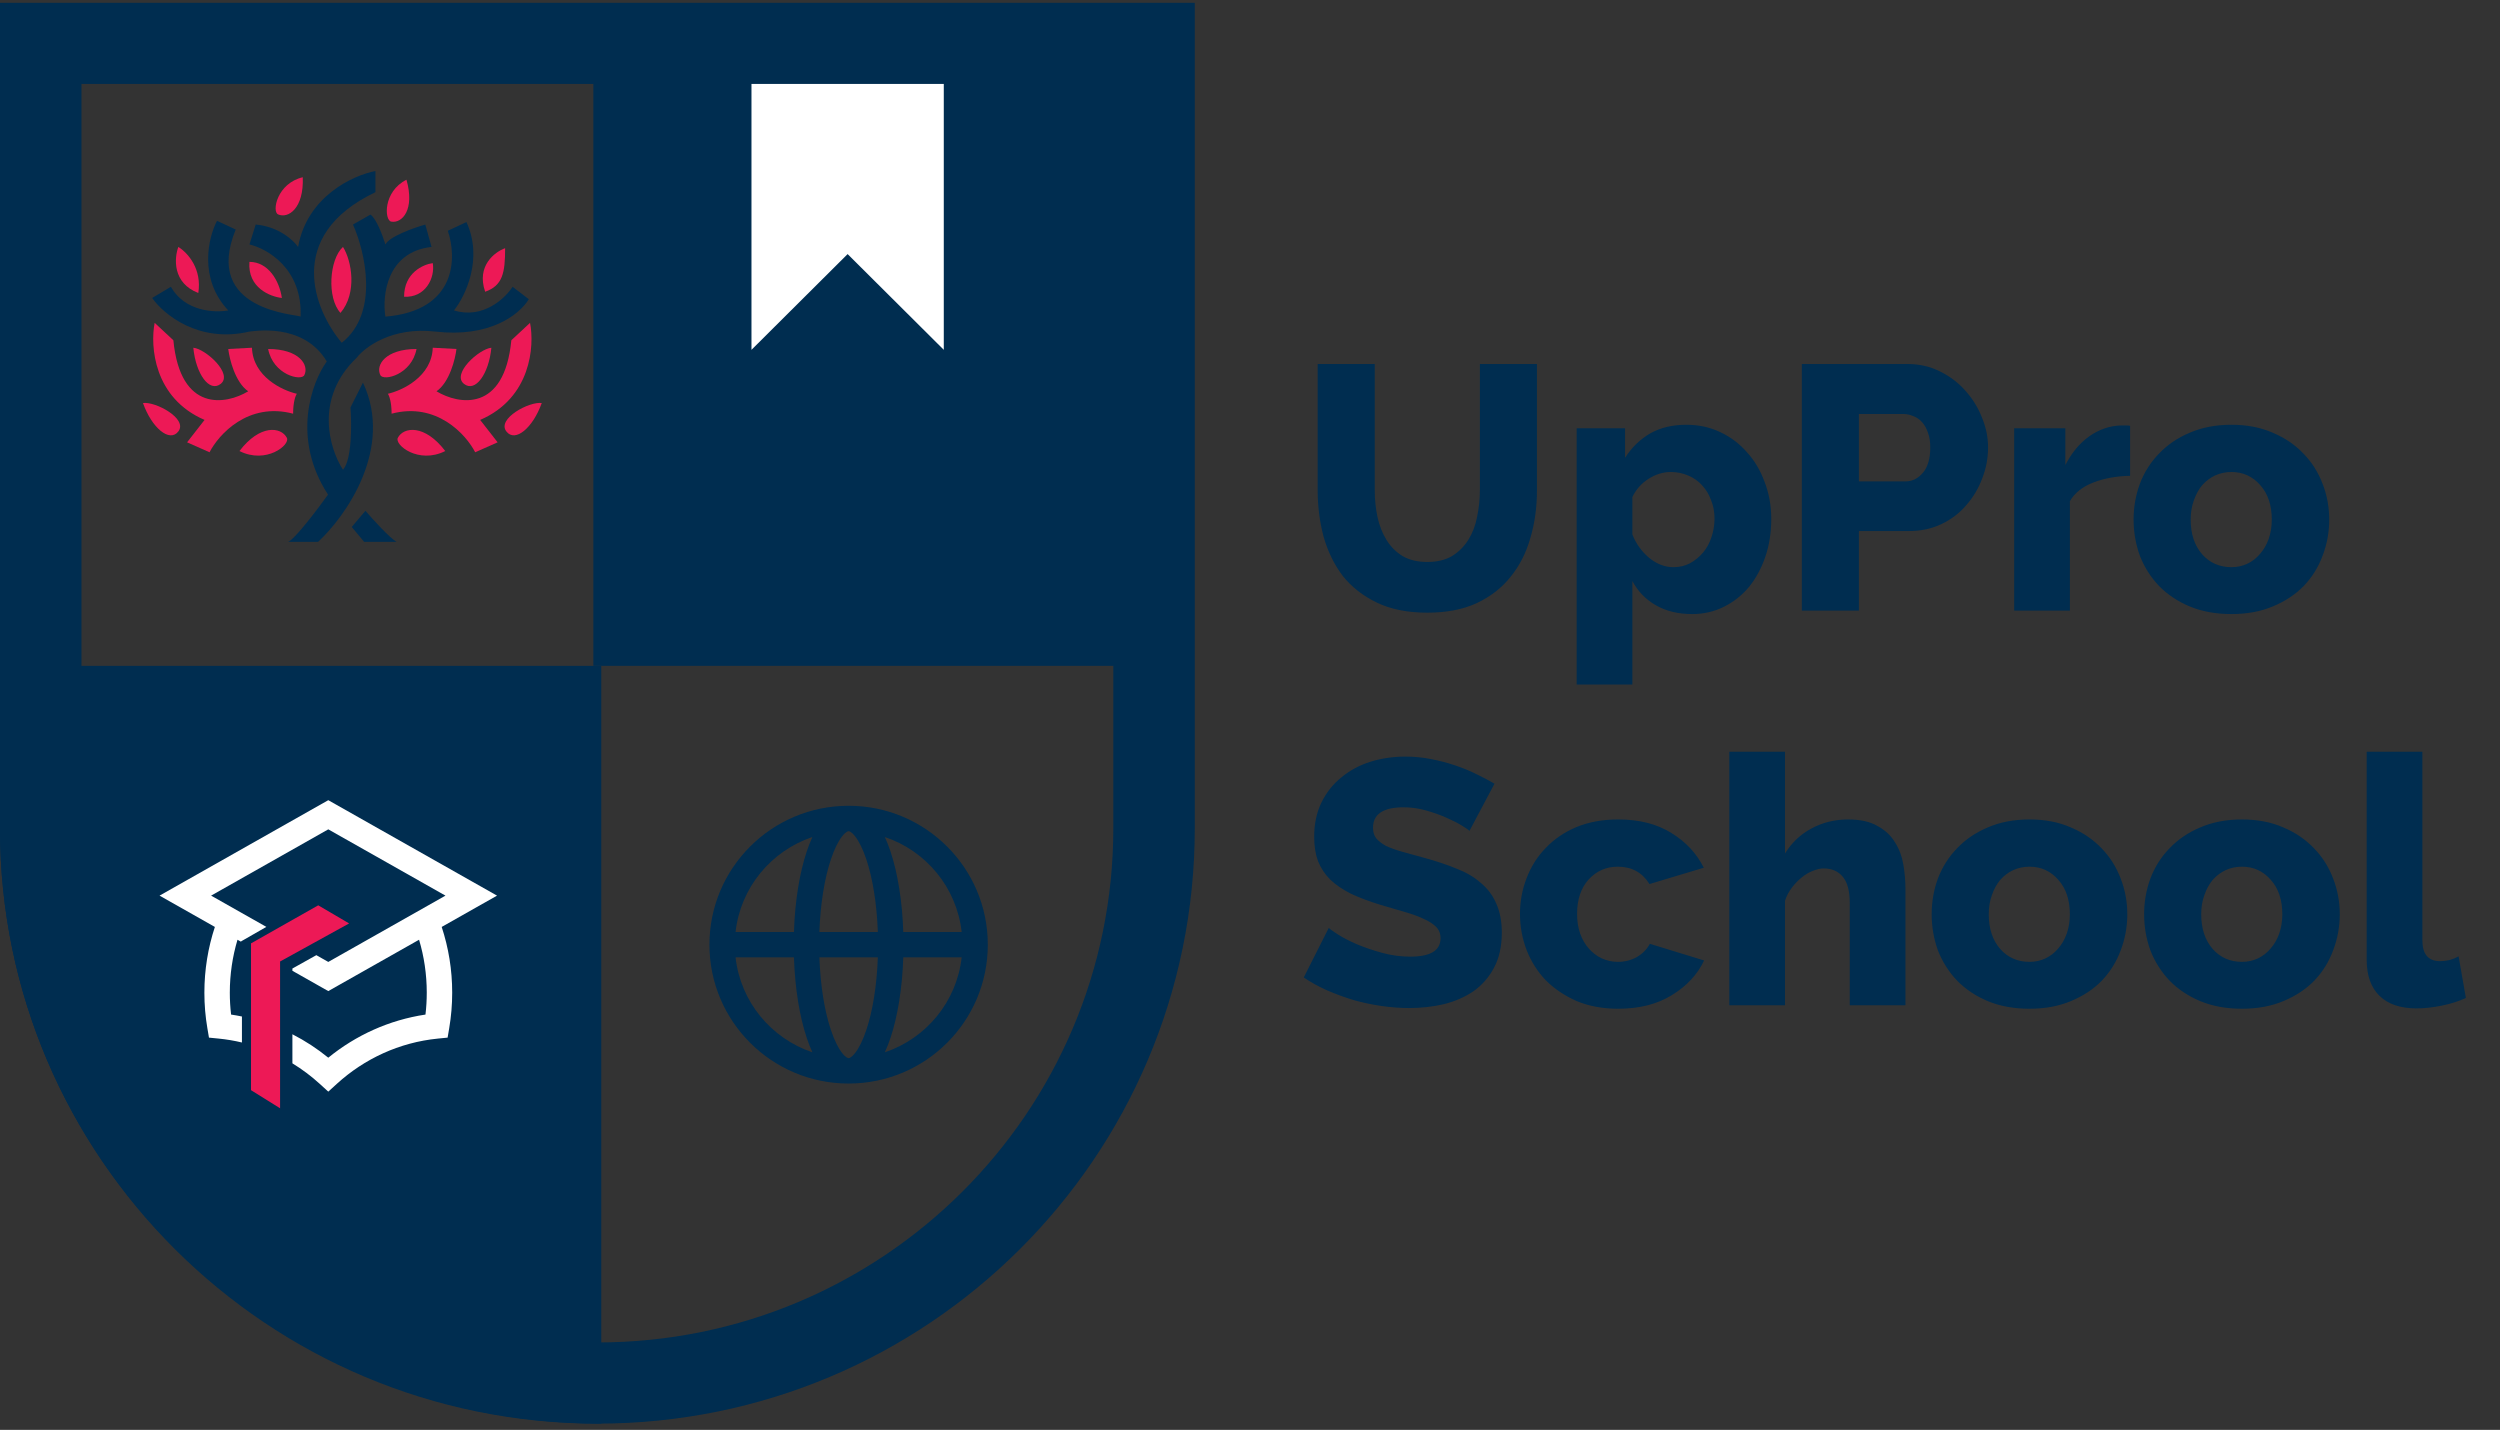 <?xml version="1.0" encoding="UTF-8"?> <svg xmlns="http://www.w3.org/2000/svg" width="278" height="159" viewBox="0 0 278 159" fill="none"><rect x="0" y="0" width="278" height="159" fill="#333333" stroke="none"/><g clip-path="url(#clip0_396_485)"><path d="M127.563 5.575H65.981V74.042H127.563V5.575Z" fill="#002D50"></path><path d="M104.949 38.901V8.481H83.564V38.901L94.255 28.254L104.949 38.901Z" fill="white"></path><path fill-rule="evenodd" clip-rule="evenodd" d="M123.801 9.337H9.059V92.099C9.059 123.679 34.745 149.28 66.43 149.28C98.115 149.28 123.801 123.679 123.801 92.099V9.337ZM0 0.309V92.099C0 128.665 29.742 158.309 66.43 158.309C103.119 158.309 132.86 128.665 132.86 92.099V0.309H0Z" fill="#002D50"></path><path d="M0 74.042H66.861V158.309C29.935 158.309 0 128.705 0 92.187V74.042Z" fill="#002D50"></path><path d="M55.27 99.594L36.505 88.98L17.741 99.594L23.894 103.075C23.136 105.374 22.727 107.832 22.727 110.387C22.727 111.727 22.839 113.042 23.057 114.322L23.237 115.384L24.311 115.49C25.193 115.577 26.058 115.724 26.903 115.926V113.035C26.505 112.952 26.103 112.881 25.697 112.82C25.603 112.023 25.555 111.211 25.555 110.387C25.555 108.336 25.854 106.359 26.41 104.499L26.657 104.638L26.718 104.672L26.779 104.708L26.903 104.626L29.618 103.07L23.475 99.594L36.505 92.223L49.536 99.594L36.505 106.966L35.176 106.214L32.515 107.7V107.952L36.505 110.209L46.6 104.499C47.156 106.359 47.456 108.336 47.456 110.387C47.456 111.211 47.407 112.023 47.313 112.82C43.258 113.427 39.556 115.129 36.505 117.616C35.275 116.613 33.938 115.738 32.515 115.01V118.243C33.598 118.904 34.614 119.667 35.551 120.521L36.505 121.39L37.459 120.521C40.51 117.741 44.406 115.915 48.699 115.49L49.774 115.384L49.954 114.322C50.171 113.042 50.284 111.727 50.284 110.387C50.284 107.832 49.874 105.374 49.117 103.075L55.27 99.594Z" fill="white"></path><path d="M31.145 106.918L38.822 102.686L35.387 100.671L27.912 104.903V121.227L31.145 123.242V106.918Z" fill="#ED1956"></path><path d="M158.717 62.49C159.801 62.49 160.717 62.272 161.466 61.834C162.214 61.37 162.82 60.765 163.285 60.019C163.75 59.272 164.072 58.422 164.253 57.469C164.459 56.491 164.562 55.5 164.562 54.495V40.476H170.911V54.495C170.911 56.401 170.665 58.177 170.175 59.825C169.711 61.473 168.975 62.915 167.969 64.151C166.988 65.387 165.724 66.365 164.175 67.086C162.652 67.781 160.833 68.129 158.717 68.129C156.524 68.129 154.653 67.756 153.105 67.009C151.556 66.262 150.292 65.271 149.311 64.035C148.357 62.773 147.646 61.319 147.182 59.671C146.743 58.023 146.524 56.298 146.524 54.495V40.476H152.872V54.495C152.872 55.551 152.975 56.555 153.182 57.508C153.389 58.461 153.724 59.31 154.188 60.057C154.653 60.804 155.247 61.396 155.969 61.834C156.718 62.272 157.634 62.49 158.717 62.49ZM188.177 68.284C186.629 68.284 185.287 67.962 184.152 67.318C183.016 66.674 182.139 65.773 181.52 64.614V76.124H175.326V47.621H180.706V50.904C181.455 49.745 182.384 48.844 183.494 48.2C184.629 47.556 185.971 47.234 187.519 47.234C188.887 47.234 190.138 47.505 191.274 48.045C192.435 48.586 193.429 49.333 194.255 50.286C195.106 51.212 195.764 52.32 196.229 53.607C196.719 54.869 196.964 56.233 196.964 57.701C196.964 59.22 196.745 60.623 196.306 61.911C195.867 63.198 195.261 64.318 194.487 65.271C193.713 66.198 192.784 66.932 191.7 67.473C190.616 68.013 189.441 68.284 188.177 68.284ZM186.087 63.07C186.758 63.07 187.365 62.928 187.906 62.645C188.474 62.336 188.965 61.937 189.377 61.447C189.79 60.958 190.1 60.392 190.306 59.748C190.539 59.079 190.655 58.383 190.655 57.663C190.655 56.916 190.525 56.233 190.268 55.615C190.035 54.972 189.7 54.418 189.261 53.955C188.849 53.491 188.332 53.131 187.713 52.873C187.119 52.616 186.474 52.487 185.777 52.487C184.926 52.487 184.1 52.745 183.3 53.259C182.526 53.749 181.932 54.418 181.52 55.268V59.439C181.932 60.469 182.551 61.332 183.378 62.027C184.229 62.722 185.132 63.07 186.087 63.07ZM200.363 67.897V40.476H212.092C213.407 40.476 214.608 40.746 215.691 41.287C216.801 41.827 217.743 42.535 218.517 43.411C219.318 44.286 219.936 45.278 220.376 46.385C220.84 47.492 221.073 48.612 221.073 49.745C221.073 50.955 220.853 52.114 220.413 53.221C220 54.328 219.407 55.319 218.633 56.195C217.884 57.07 216.969 57.765 215.884 58.281C214.801 58.795 213.602 59.053 212.285 59.053H206.711V67.897H200.363ZM206.711 53.53H211.899C212.646 53.53 213.291 53.208 213.834 52.564C214.376 51.921 214.646 50.981 214.646 49.745C214.646 49.101 214.556 48.548 214.376 48.084C214.22 47.621 214 47.234 213.718 46.925C213.434 46.617 213.11 46.398 212.749 46.269C212.388 46.114 212.027 46.037 211.666 46.037H206.711V53.53ZM236.867 52.912C235.371 52.938 234.016 53.182 232.803 53.646C231.589 54.109 230.711 54.804 230.17 55.731V67.897H223.977V47.621H229.668V51.715C230.363 50.35 231.255 49.281 232.338 48.509C233.448 47.736 234.622 47.337 235.861 47.312C236.145 47.312 236.35 47.312 236.479 47.312C236.61 47.312 236.738 47.325 236.867 47.35V52.912ZM248.132 68.284C246.404 68.284 244.854 68 243.487 67.434C242.145 66.867 241.01 66.108 240.08 65.155C239.151 64.177 238.441 63.057 237.952 61.795C237.487 60.508 237.255 59.169 237.255 57.778C237.255 56.388 237.487 55.062 237.952 53.8C238.441 52.513 239.151 51.393 240.08 50.44C241.01 49.462 242.145 48.689 243.487 48.123C244.854 47.531 246.404 47.234 248.132 47.234C249.86 47.234 251.398 47.531 252.738 48.123C254.08 48.689 255.215 49.462 256.144 50.44C257.074 51.393 257.783 52.513 258.273 53.8C258.765 55.062 259.009 56.388 259.009 57.778C259.009 59.169 258.765 60.508 258.273 61.795C257.81 63.057 257.113 64.177 256.184 65.155C255.254 66.108 254.107 66.867 252.738 67.434C251.398 68 249.86 68.284 248.132 68.284ZM243.603 57.778C243.603 59.375 244.028 60.662 244.881 61.641C245.732 62.593 246.817 63.07 248.132 63.07C248.777 63.07 249.371 62.941 249.912 62.683C250.456 62.426 250.918 62.066 251.306 61.602C251.719 61.138 252.043 60.585 252.273 59.941C252.505 59.272 252.622 58.551 252.622 57.778C252.622 56.182 252.196 54.907 251.346 53.955C250.493 52.976 249.422 52.487 248.132 52.487C247.487 52.487 246.881 52.616 246.313 52.873C245.771 53.131 245.294 53.491 244.881 53.955C244.493 54.418 244.184 54.985 243.952 55.654C243.719 56.298 243.603 57.006 243.603 57.778ZM163.401 92.398C163.324 92.295 163.053 92.102 162.588 91.819C162.124 91.535 161.543 91.239 160.846 90.93C160.149 90.621 159.388 90.351 158.563 90.119C157.736 89.887 156.911 89.772 156.085 89.772C153.815 89.772 152.679 90.531 152.679 92.05C152.679 92.514 152.795 92.9 153.027 93.209C153.285 93.518 153.646 93.801 154.111 94.059C154.601 94.29 155.208 94.509 155.93 94.715C156.652 94.922 157.492 95.153 158.446 95.41C159.762 95.771 160.949 96.17 162.007 96.608C163.066 97.019 163.956 97.548 164.679 98.191C165.427 98.809 165.994 99.568 166.382 100.47C166.794 101.371 167.001 102.453 167.001 103.714C167.001 105.259 166.704 106.572 166.111 107.654C165.543 108.71 164.781 109.572 163.827 110.241C162.872 110.885 161.775 111.361 160.537 111.67C159.298 111.954 158.02 112.095 156.704 112.095C155.698 112.095 154.666 112.018 153.608 111.864C152.549 111.709 151.518 111.49 150.511 111.207C149.505 110.898 148.524 110.537 147.569 110.126C146.64 109.714 145.775 109.237 144.976 108.696L147.763 103.174C147.866 103.303 148.202 103.546 148.769 103.907C149.336 104.268 150.033 104.628 150.859 104.989C151.711 105.35 152.653 105.671 153.685 105.954C154.717 106.238 155.762 106.379 156.82 106.379C159.066 106.379 160.188 105.697 160.188 104.332C160.188 103.817 160.02 103.392 159.685 103.058C159.35 102.723 158.885 102.427 158.292 102.169C157.698 101.886 156.989 101.629 156.163 101.397C155.363 101.165 154.485 100.908 153.53 100.625C152.266 100.238 151.169 99.827 150.24 99.389C149.311 98.925 148.537 98.397 147.917 97.805C147.324 97.213 146.872 96.53 146.563 95.758C146.278 94.986 146.137 94.084 146.137 93.055C146.137 91.612 146.408 90.338 146.95 89.231C147.492 88.124 148.227 87.197 149.156 86.45C150.085 85.678 151.156 85.098 152.369 84.712C153.608 84.326 154.911 84.133 156.279 84.133C157.233 84.133 158.175 84.223 159.104 84.403C160.033 84.583 160.924 84.815 161.775 85.098C162.627 85.382 163.414 85.703 164.136 86.064C164.885 86.424 165.569 86.785 166.188 87.145L163.401 92.398ZM169.023 101.629C169.023 100.238 169.268 98.912 169.758 97.651C170.249 96.363 170.958 95.243 171.887 94.29C172.816 93.312 173.952 92.539 175.294 91.973C176.662 91.407 178.21 91.123 179.938 91.123C182.288 91.123 184.262 91.625 185.861 92.63C187.461 93.608 188.661 94.895 189.461 96.492L183.422 98.307C182.623 97.019 181.448 96.376 179.9 96.376C178.61 96.376 177.526 96.853 176.648 97.805C175.797 98.757 175.371 100.032 175.371 101.629C175.371 102.427 175.487 103.16 175.719 103.83C175.952 104.473 176.274 105.027 176.687 105.491C177.101 105.954 177.577 106.315 178.119 106.572C178.687 106.829 179.281 106.958 179.9 106.958C180.674 106.958 181.384 106.779 182.029 106.418C182.674 106.032 183.151 105.543 183.461 104.95L189.5 106.804C188.752 108.374 187.552 109.662 185.9 110.666C184.274 111.67 182.288 112.172 179.938 112.172C178.235 112.172 176.7 111.889 175.332 111.323C173.99 110.73 172.843 109.958 171.887 109.005C170.958 108.027 170.249 106.907 169.758 105.645C169.268 104.358 169.023 103.019 169.023 101.629ZM211.886 111.786H205.692V100.393C205.692 99.079 205.435 98.114 204.918 97.496C204.402 96.878 203.693 96.569 202.789 96.569C202.428 96.569 202.028 96.659 201.589 96.839C201.177 96.994 200.763 97.239 200.351 97.573C199.963 97.882 199.602 98.255 199.267 98.693C198.931 99.131 198.673 99.62 198.492 100.161V111.786H192.299V83.592H198.492V94.908C199.241 93.698 200.221 92.771 201.434 92.127C202.673 91.458 204.028 91.123 205.499 91.123C206.867 91.123 207.963 91.368 208.789 91.857C209.642 92.321 210.285 92.925 210.724 93.672C211.189 94.393 211.498 95.217 211.654 96.144C211.807 97.046 211.886 97.934 211.886 98.809V111.786ZM225.678 112.172C223.948 112.172 222.4 111.889 221.033 111.323C219.691 110.757 218.554 109.996 217.627 109.044C216.697 108.065 215.988 106.945 215.496 105.684C215.033 104.396 214.801 103.058 214.801 101.667C214.801 100.277 215.033 98.951 215.496 97.689C215.988 96.402 216.697 95.281 217.627 94.329C218.554 93.35 219.691 92.578 221.033 92.012C222.4 91.419 223.948 91.123 225.678 91.123C227.407 91.123 228.942 91.419 230.284 92.012C231.626 92.578 232.761 93.35 233.691 94.329C234.62 95.281 235.33 96.402 235.819 97.689C236.311 98.951 236.556 100.277 236.556 101.667C236.556 103.058 236.311 104.396 235.819 105.684C235.354 106.945 234.657 108.065 233.728 109.044C232.801 109.996 231.651 110.757 230.284 111.323C228.942 111.889 227.407 112.172 225.678 112.172ZM221.149 101.667C221.149 103.264 221.575 104.551 222.425 105.529C223.278 106.482 224.361 106.958 225.678 106.958C226.324 106.958 226.917 106.829 227.458 106.572C228 106.315 228.465 105.954 228.853 105.491C229.265 105.027 229.587 104.473 229.819 103.83C230.052 103.16 230.168 102.44 230.168 101.667C230.168 100.07 229.743 98.796 228.89 97.844C228.039 96.865 226.969 96.376 225.678 96.376C225.033 96.376 224.427 96.505 223.859 96.762C223.315 97.019 222.84 97.38 222.425 97.844C222.039 98.307 221.728 98.873 221.496 99.543C221.266 100.186 221.149 100.895 221.149 101.667ZM249.304 112.172C247.576 112.172 246.026 111.889 244.659 111.323C243.317 110.757 242.182 109.996 241.253 109.044C240.323 108.065 239.614 106.945 239.124 105.684C238.659 104.396 238.427 103.058 238.427 101.667C238.427 100.277 238.659 98.951 239.124 97.689C239.614 96.402 240.323 95.281 241.253 94.329C242.182 93.35 243.317 92.578 244.659 92.012C246.026 91.419 247.576 91.123 249.304 91.123C251.032 91.123 252.57 91.419 253.91 92.012C255.252 92.578 256.387 93.35 257.316 94.329C258.246 95.281 258.955 96.402 259.445 97.689C259.937 98.951 260.182 100.277 260.182 101.667C260.182 103.058 259.937 104.396 259.445 105.684C258.98 106.945 258.285 108.065 257.356 109.044C256.426 109.996 255.279 110.757 253.91 111.323C252.57 111.889 251.032 112.172 249.304 112.172ZM244.775 101.667C244.775 103.264 245.201 104.551 246.053 105.529C246.904 106.482 247.987 106.958 249.304 106.958C249.949 106.958 250.543 106.829 251.084 106.572C251.626 106.315 252.09 105.954 252.478 105.491C252.891 105.027 253.213 104.473 253.445 103.83C253.678 103.16 253.794 102.44 253.794 101.667C253.794 100.07 253.368 98.796 252.516 97.844C251.665 96.865 250.595 96.376 249.304 96.376C248.659 96.376 248.051 96.505 247.485 96.762C246.943 97.019 246.464 97.38 246.053 97.844C245.665 98.307 245.356 98.873 245.124 99.543C244.891 100.186 244.775 100.895 244.775 101.667ZM263.175 83.592H269.368V104.564C269.368 106.109 270.026 106.881 271.343 106.881C271.652 106.881 271.988 106.843 272.349 106.765C272.735 106.663 273.084 106.52 273.395 106.341L274.206 110.975C273.432 111.336 272.542 111.619 271.536 111.825C270.53 112.031 269.588 112.134 268.71 112.134C266.93 112.134 265.563 111.67 264.607 110.743C263.652 109.817 263.175 108.478 263.175 106.727V83.592Z" fill="#002D50"></path><path fill-rule="evenodd" clip-rule="evenodd" d="M81.795 103.636H88.286C88.397 100.202 88.91 97.073 89.71 94.678C89.898 94.114 90.106 93.577 90.337 93.079C85.756 94.613 82.346 98.694 81.795 103.636ZM94.366 89.603C85.818 89.603 78.889 96.518 78.889 105.046C78.889 113.576 85.818 120.49 94.366 120.49C102.915 120.49 109.844 113.576 109.844 105.046C109.844 96.518 102.915 89.603 94.366 89.603ZM94.366 92.425C94.338 92.425 94.086 92.44 93.652 92.99C93.231 93.523 92.79 94.382 92.393 95.57C91.704 97.631 91.226 100.448 91.116 103.636H97.615C97.505 100.448 97.027 97.631 96.339 95.57C95.942 94.382 95.501 93.523 95.08 92.99C94.646 92.44 94.394 92.425 94.366 92.425ZM100.445 103.636C100.334 100.202 99.822 97.073 99.023 94.678C98.834 94.114 98.625 93.577 98.394 93.079C102.975 94.613 106.386 98.694 106.937 103.636H100.445ZM97.615 106.458H91.116C91.226 109.646 91.704 112.462 92.393 114.524C92.79 115.711 93.231 116.571 93.652 117.103C94.086 117.653 94.338 117.669 94.366 117.669C94.394 117.669 94.646 117.653 95.08 117.103C95.501 116.571 95.942 115.711 96.339 114.524C97.027 112.462 97.505 109.646 97.615 106.458ZM98.394 117.015C98.625 116.516 98.834 115.979 99.023 115.416C99.822 113.021 100.334 109.892 100.445 106.458H106.937C106.386 111.4 102.975 115.48 98.394 117.015ZM90.337 117.015C90.106 116.516 89.898 115.979 89.71 115.416C88.91 113.021 88.397 109.892 88.286 106.458H81.795C82.346 111.4 85.756 115.48 90.337 117.015Z" fill="#002D50"></path><path d="M35.367 60.259H32.038C32.816 59.928 35.321 56.615 36.476 55C32.371 48.69 34.673 42.499 36.337 40.192C33.702 35.764 28.016 36.871 27.739 36.871C22.081 38.2 18.169 34.934 16.921 33.134L19.001 31.889C20.555 34.657 23.902 34.795 25.381 34.518C22.053 30.976 23.162 26.399 24.133 24.554L26.213 25.523C22.469 34.657 33.148 34.934 33.425 35.21C33.647 29.896 29.727 27.645 27.739 27.184L28.433 24.969C30.985 25.191 32.639 26.722 33.148 27.46C34.147 21.814 39.297 19.48 41.747 19.019V21.371C31.539 26.243 34.997 34.565 38.002 38.117C42.218 34.795 40.591 27.968 39.25 24.969L41.192 23.862C41.858 24.305 42.579 26.261 42.856 27.184C43.3 26.298 46 25.338 47.294 24.969L47.988 27.46C42.995 28.014 42.486 32.858 42.856 35.21C50.845 34.546 50.808 28.568 49.791 25.661L51.871 24.693C53.757 28.789 51.732 32.95 50.484 34.518C53.702 35.515 56.17 33.181 57.003 31.889L58.806 33.273C57.696 35.072 54.368 37.563 48.404 36.871C43.633 36.318 40.591 38.578 39.666 39.778C34.896 44.317 36.661 49.972 38.141 52.233C39.139 51.126 39.112 47.158 38.973 45.313L40.36 42.545C43.8 49.852 38.465 57.399 35.367 60.259Z" fill="#002D50"></path><path d="M33.01 43.789C32.871 43.973 32.594 44.674 32.594 46.003C27.601 44.674 24.318 48.309 23.301 50.293L20.805 49.186L22.747 46.695C17.088 44.259 16.691 38.484 17.199 35.9L19.279 37.838C20.056 45.92 25.151 44.988 27.601 43.512C26.158 42.516 25.52 39.96 25.382 38.807L28.017 38.668C28.128 41.879 31.392 43.42 33.01 43.789Z" fill="#ED1956"></path><path d="M43.13 43.789C43.269 43.973 43.546 44.674 43.546 46.003C48.538 44.674 51.821 48.309 52.839 50.293L55.335 49.186L53.393 46.695C59.051 44.259 59.449 38.484 58.941 35.9L56.86 37.838C56.084 45.92 50.989 44.988 48.539 43.512C49.981 42.516 50.619 39.96 50.758 38.807L48.123 38.668C48.012 41.879 44.748 43.42 43.13 43.789Z" fill="#ED1956"></path><path d="M33.84 41.715C34.395 40.608 33.286 38.809 29.818 38.809C30.373 41.687 33.494 42.407 33.84 41.715Z" fill="#ED1956"></path><path d="M30.921 23.839C32.052 24.347 33.808 23.167 33.667 19.71C30.807 20.381 30.214 23.521 30.921 23.839Z" fill="#ED1956"></path><path d="M43.501 24.642C44.72 24.87 46.15 23.312 45.199 19.985C42.577 21.307 42.739 24.499 43.501 24.642Z" fill="#ED1956"></path><path d="M42.297 41.715C41.742 40.608 42.852 38.809 46.319 38.809C45.764 41.687 42.644 42.407 42.297 41.715Z" fill="#ED1956"></path><path d="M31.9 48.686C31.257 47.447 28.896 47.168 26.629 50.156C29.607 51.654 32.302 49.46 31.9 48.686Z" fill="#ED1956"></path><path d="M44.24 48.686C44.883 47.447 47.244 47.168 49.511 50.156C46.533 51.654 43.838 49.46 44.24 48.686Z" fill="#ED1956"></path><path d="M21.497 38.669C22.884 38.807 25.935 41.575 24.548 42.682C23.285 43.691 21.774 41.575 21.497 38.669Z" fill="#ED1956"></path><path d="M54.641 38.669C53.254 38.807 50.203 41.575 51.59 42.682C52.852 43.691 54.363 41.575 54.641 38.669Z" fill="#ED1956"></path><path d="M15.898 44.819C17.276 44.617 20.911 46.561 19.835 47.971C18.856 49.256 16.875 47.57 15.898 44.819Z" fill="#ED1956"></path><path d="M60.242 44.819C58.864 44.617 55.229 46.561 56.304 47.971C57.284 49.256 59.265 47.57 60.242 44.819Z" fill="#ED1956"></path><path d="M40.637 56.799L39.111 58.598L40.498 60.259H44.104C43.327 59.816 41.469 57.768 40.637 56.799Z" fill="#002D50"></path><path d="M22.051 32.58C22.467 29.951 20.942 28.152 19.832 27.46C19.37 28.706 19.166 31.473 22.051 32.58Z" fill="#ED1956"></path><path d="M27.737 29.12C29.817 29.12 31.066 31.196 31.343 33.133C30.049 32.995 27.515 31.999 27.737 29.12Z" fill="#ED1956"></path><path d="M38.139 27.46C36.613 28.844 36.336 33.134 37.862 34.795C39.748 32.58 39.11 28.982 38.139 27.46Z" fill="#ED1956"></path><path d="M48.124 29.259C48.402 30.92 47.292 33.134 44.935 32.995C44.935 30.338 47.061 29.397 48.124 29.259Z" fill="#ED1956"></path><path d="M53.951 32.442C55.892 31.75 56.17 30.366 56.17 27.599C55.014 28.014 52.952 29.564 53.951 32.442Z" fill="#ED1956"></path></g><defs><clipPath id="clip0_396_485"><rect width="278" height="158" fill="white" transform="translate(0 0.309)"></rect></clipPath></defs></svg> 